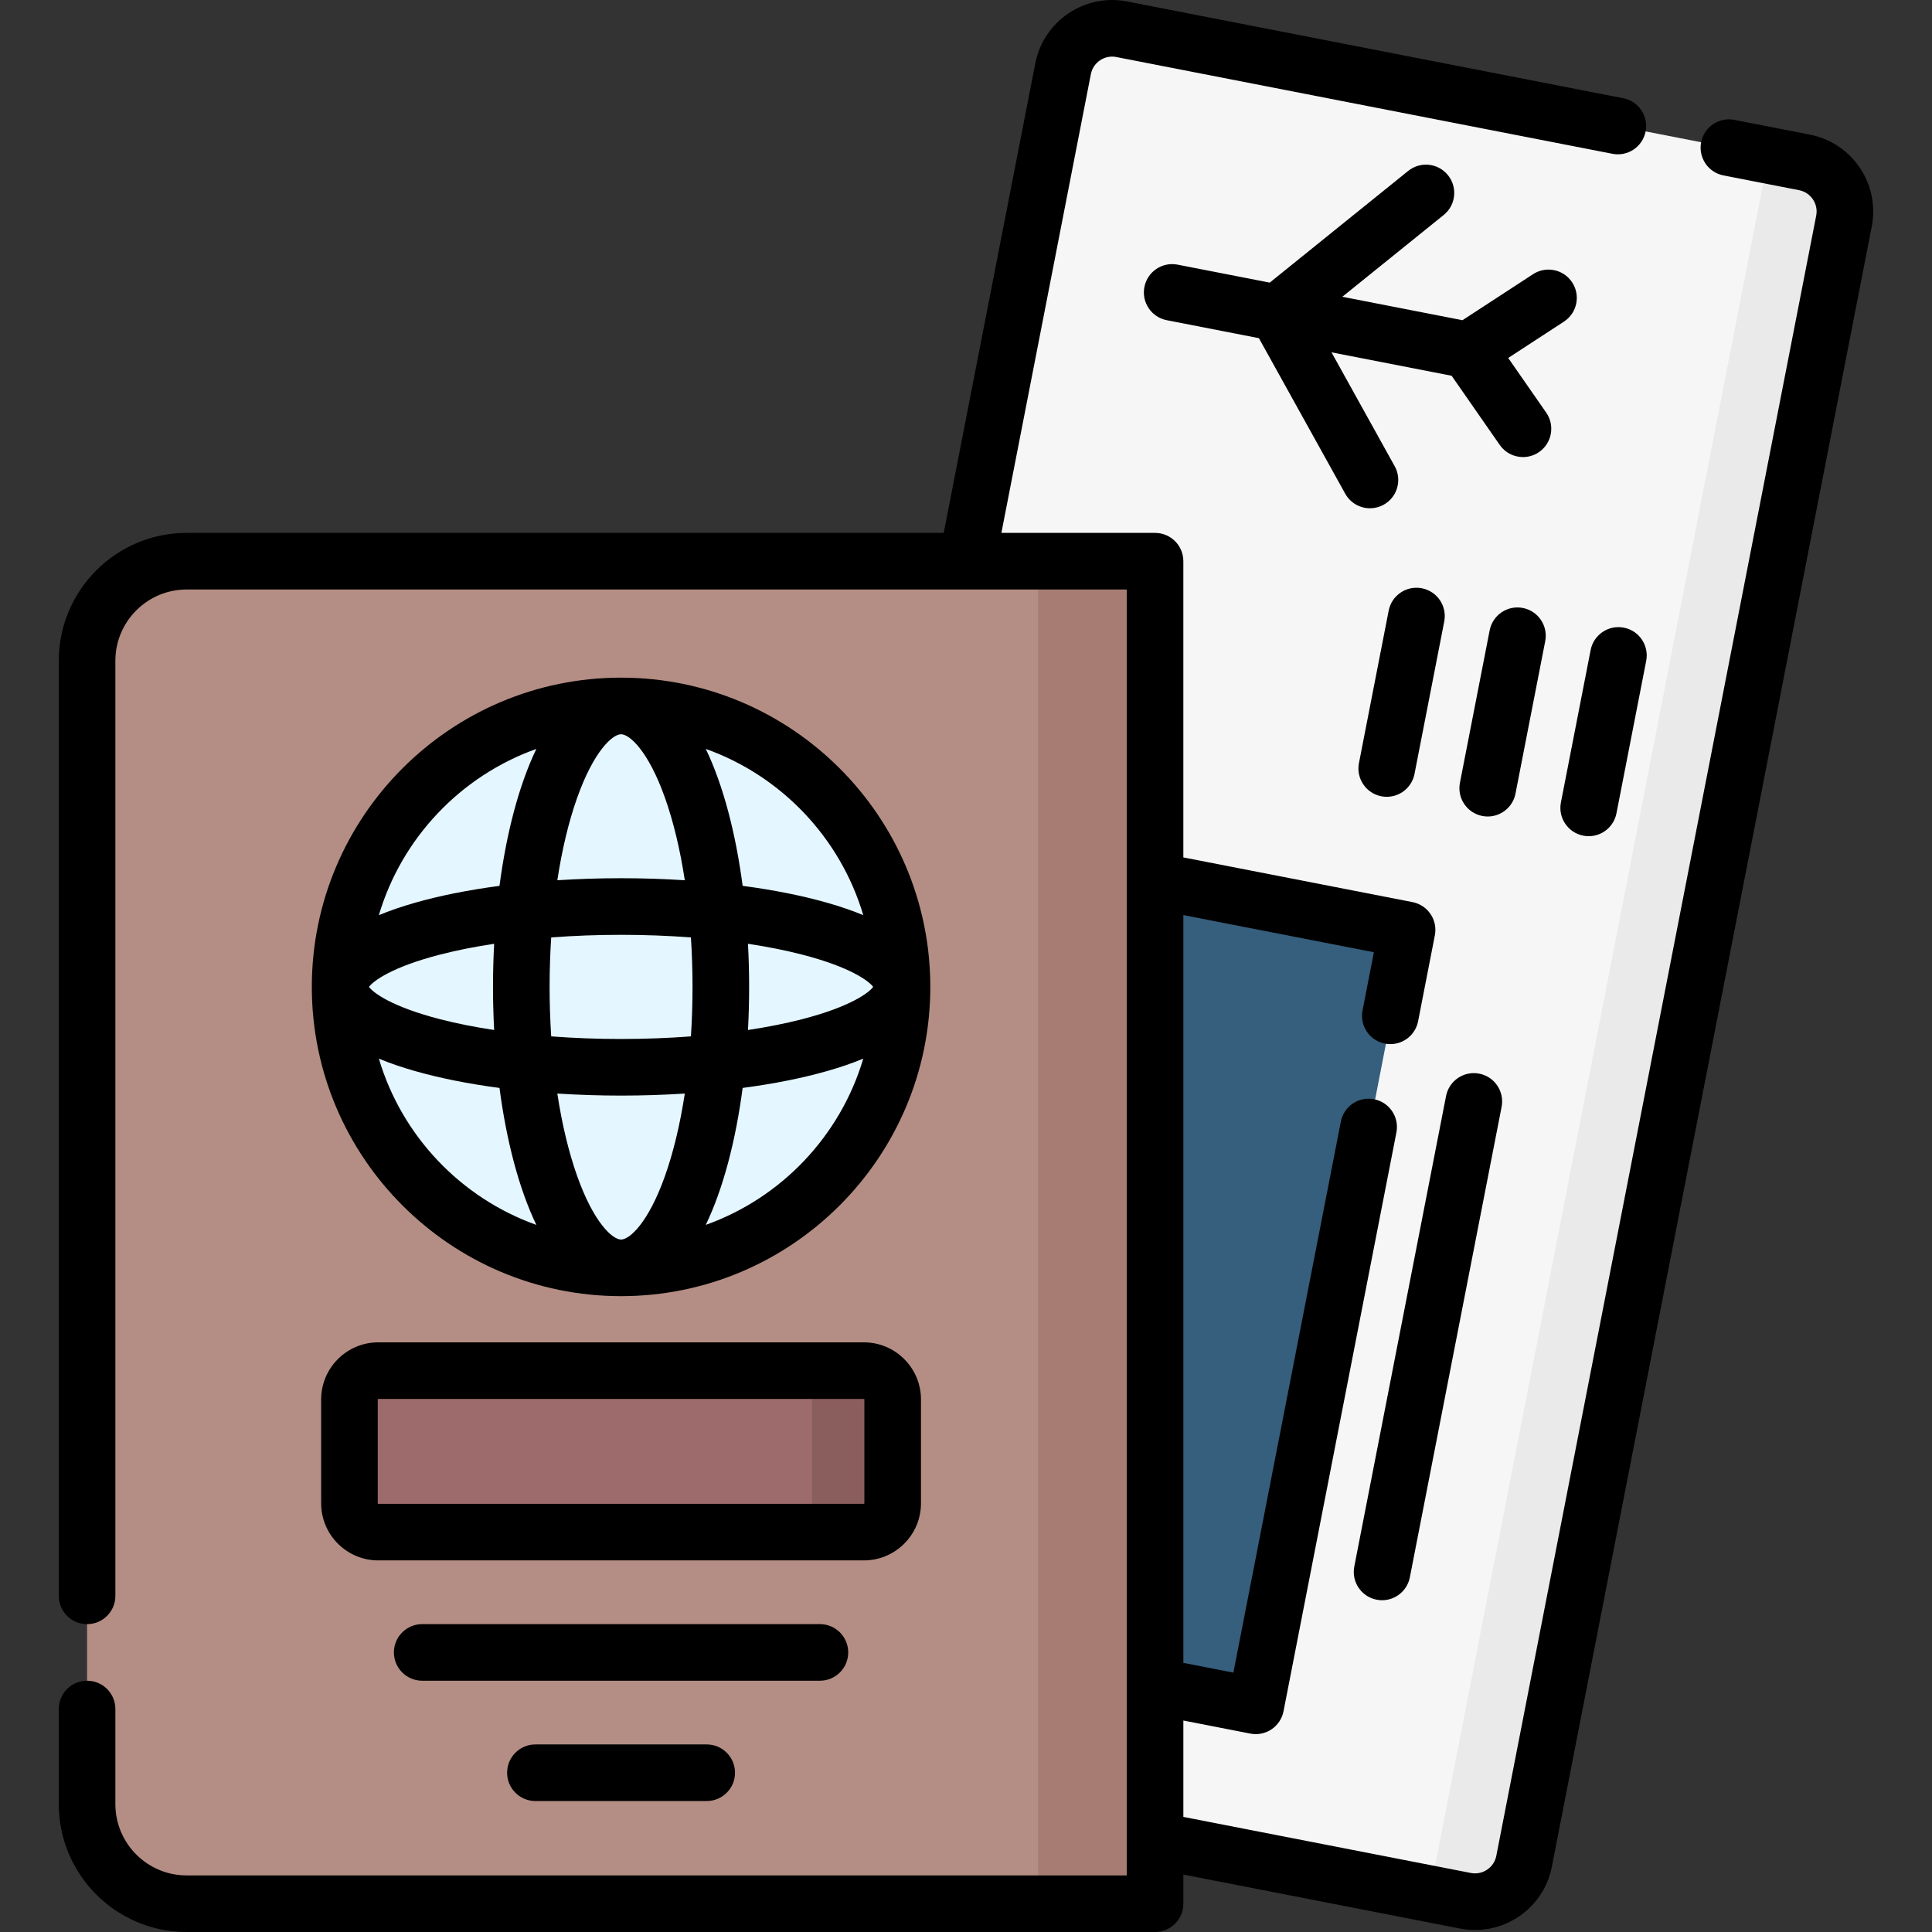 <svg xmlns="http://www.w3.org/2000/svg" id="Capa_1" height="512" viewBox="0 0 512 512" width="512"><rect x="0" y="0" width="512" height="512" fill="#333333" stroke="none"/><g><path d="m388.364 503.719-193.95-37.828 87.315-447.683c1.4-7.178 8.354-11.862 15.531-10.462l180.954 35.294c7.178 1.4 11.862 8.354 10.462 15.531l-84.781 434.686c-1.4 7.178-8.353 11.862-15.531 10.462z" fill="#f6f6f6"></path><path d="m468.713 41.186-89.85 460.68 9.501 1.853c7.178 1.4 14.132-3.284 15.531-10.462l84.781-434.686c1.4-7.178-3.284-14.132-10.462-15.531z" fill="#eaeaea"></path><path d="m283.694 237.809h69.79v209.506h-69.79z" fill="#365e7d" transform="matrix(.982 .191 -.191 .982 71.469 -54.653)"></path><path d="m306.101 504.499h-256.64c-14.572 0-26.385-11.813-26.385-26.385v-303.01c0-14.572 11.813-26.385 26.385-26.385h256.639v355.78z" fill="#b48e84"></path><path d="m275.101 148.72h31v355.78h-31z" fill="#a77d73"></path><circle cx="164.589" cy="261.539" fill="#e4f6ff" r="74.454"></circle><path d="m228.934 406.025h-128.691c-4.217 0-7.635-3.418-7.635-7.635v-27.52c0-4.217 3.418-7.635 7.635-7.635h128.691c4.217 0 7.635 3.418 7.635 7.635v27.52c0 4.216-3.418 7.635-7.635 7.635z" fill="#9d6b6b"></path><path d="m228.934 363.235h-21.351c4.217 0 7.635 3.418 7.635 7.635v27.52c0 4.217-3.418 7.635-7.635 7.635h21.351c4.217 0 7.635-3.418 7.635-7.635v-27.52c0-4.217-3.418-7.635-7.635-7.635z" fill="#8b5e5e"></path><g><path d="m416.65 74.848c-2.262-3.469-6.909-4.449-10.379-2.186l-18.7 12.194-31.838-6.21 26.866-21.677c3.224-2.601 3.729-7.323 1.127-10.546-2.601-3.224-7.321-3.729-10.547-1.127l-36.684 29.598-24.42-4.763c-4.064-.795-8.004 1.86-8.797 5.926s1.86 8.004 5.926 8.797l24.42 4.763 22.873 41.215c1.37 2.469 3.928 3.862 6.564 3.862 1.231 0 2.479-.304 3.633-.944 3.621-2.01 4.928-6.575 2.918-10.197l-16.752-30.183 31.839 6.21 12.747 18.328c1.457 2.096 3.791 3.218 6.164 3.218 1.478 0 2.971-.436 4.275-1.343 3.4-2.365 4.24-7.039 1.875-10.439l-10.071-14.481 14.775-9.635c3.47-2.263 4.449-6.91 2.186-10.38z"></path><path d="m376.813 155.896c-4.067-.792-8.004 1.861-8.797 5.926l-7.88 40.403c-.793 4.065 1.86 8.004 5.926 8.797.484.095.968.14 1.443.14 3.517 0 6.655-2.485 7.354-6.066l7.88-40.403c.793-4.066-1.861-8.004-5.926-8.797z"></path><path d="m401.62 210.315 7.88-40.402c.793-4.065-1.86-8.004-5.926-8.797-4.063-.794-8.005 1.86-8.797 5.926l-7.88 40.402c-.793 4.065 1.86 8.004 5.926 8.797.484.095.968.14 1.443.14 3.517 0 6.655-2.485 7.354-6.066z"></path><path d="m419.583 221.46c.484.095.968.14 1.443.14 3.517 0 6.655-2.485 7.354-6.066l7.88-40.402c.793-4.065-1.86-8.004-5.926-8.797-4.067-.792-8.004 1.86-8.797 5.926l-7.88 40.402c-.792 4.065 1.861 8.004 5.926 8.797z"></path><path d="m364.827 423.937c.484.095.968.14 1.443.14 3.517 0 6.655-2.484 7.354-6.065l24.319-124.688c.793-4.065-1.86-8.004-5.926-8.797-4.065-.792-8.004 1.86-8.797 5.926l-24.319 124.687c-.793 4.066 1.86 8.004 5.926 8.797z"></path><path d="m164.588 179.585c-45.189 0-81.953 36.764-81.953 81.954s36.764 81.954 81.953 81.954 81.954-36.765 81.954-81.954-36.764-81.954-81.954-81.954zm0 148.908c-2.273 0-7.246-4.479-11.627-16.816-2.261-6.368-4.029-13.785-5.263-21.874 5.491.353 11.143.54 16.89.54s11.4-.187 16.891-.54c-1.234 8.089-3.002 15.506-5.263 21.874-4.381 12.337-9.354 16.816-11.628 16.816zm0-53.151c-6.318 0-12.533-.238-18.513-.69-.278-4.276-.425-8.659-.425-13.113 0-4.455.147-8.837.425-13.113 5.98-.452 12.195-.69 18.513-.69 6.319 0 12.534.238 18.514.69.278 4.276.425 8.658.425 13.113s-.147 8.837-.425 13.113c-5.98.452-12.195.69-18.514.69zm-66.808-13.803c1.064-1.487 5.938-5.25 18.966-8.596 4.342-1.115 9.121-2.059 14.21-2.829-.204 3.79-.306 7.609-.306 11.424s.102 7.635.306 11.425c-5.089-.77-9.869-1.714-14.21-2.829-13.03-3.344-17.902-7.108-18.966-8.595zm66.808-66.954c2.273 0 7.247 4.479 11.628 16.817 2.261 6.368 4.029 13.785 5.263 21.874-5.492-.353-11.144-.54-16.891-.54s-11.399.188-16.89.54c1.234-8.089 3.002-15.506 5.263-21.874 4.381-12.338 9.354-16.817 11.627-16.817zm33.634 55.529c5.089.77 9.869 1.714 14.21 2.829 13.028 3.345 17.901 7.108 18.966 8.596-1.064 1.487-5.938 5.251-18.966 8.596-4.341 1.115-9.121 2.059-14.21 2.829.204-3.79.306-7.61.306-11.425s-.103-7.635-.306-11.425zm30.555-7.587c-2.828-1.173-5.982-2.262-9.479-3.263-6.643-1.901-14.253-3.412-22.489-4.502-1.826-13.834-5.097-26.559-9.769-36.293 20.017 7.148 35.656 23.564 41.737 44.058zm-86.64-44.057c-4.672 9.734-7.942 22.459-9.768 36.293-8.236 1.091-15.846 2.602-22.489 4.502-3.497 1-6.651 2.09-9.479 3.263 6.081-20.495 21.719-36.911 41.736-44.058zm-41.736 82.08c2.828 1.173 5.982 2.262 9.479 3.263 6.643 1.901 14.253 3.412 22.489 4.503 1.826 13.834 5.096 26.559 9.768 36.293-20.017-7.148-35.655-23.564-41.736-44.059zm86.639 44.058c4.672-9.734 7.943-22.459 9.769-36.293 8.236-1.09 15.846-2.602 22.489-4.503 3.497-1 6.651-2.09 9.479-3.263-6.081 20.496-21.72 36.912-41.737 44.059z"></path><path d="m244.069 398.389v-27.52c0-8.346-6.789-15.135-15.135-15.135h-128.69c-8.346 0-15.135 6.789-15.135 15.135v27.52c0 8.346 6.789 15.135 15.135 15.135h128.69c8.346 0 15.135-6.789 15.135-15.135zm-143.96 0v-27.52c0-.074.061-.135.135-.135h128.69c.074 0 .135.061.135.135v27.52c0 .074-.061.135-.135.135h-128.69c-.075 0-.135-.06-.135-.135z"></path><path d="m224.788 437.909c0-4.143-3.357-7.5-7.5-7.5h-105.398c-4.143 0-7.5 3.357-7.5 7.5s3.357 7.5 7.5 7.5h105.397c4.143 0 7.501-3.358 7.501-7.5z"></path><path d="m141.89 462.293c-4.143 0-7.5 3.357-7.5 7.5s3.357 7.5 7.5 7.5h45.397c4.143 0 7.5-3.357 7.5-7.5s-3.357-7.5-7.5-7.5z"></path><path d="m479.65 35.678-20.035-3.908c-4.066-.794-8.004 1.861-8.797 5.926s1.86 8.004 5.926 8.797l20.035 3.908c3.107.606 5.142 3.627 4.536 6.734l-84.781 434.686c-.607 3.107-3.634 5.141-6.734 4.537l-76.198-14.862v-25.538l17.748 3.462c.477.093.957.139 1.436.139 1.482 0 2.942-.439 4.189-1.279 1.65-1.111 2.791-2.833 3.172-4.785l29.917-153.395c.793-4.065-1.86-8.004-5.926-8.797s-8.004 1.86-8.797 5.926l-28.482 146.032-13.258-2.586v-198.172l50.493 9.848-3.006 15.414c-.793 4.065 1.86 8.004 5.926 8.797.485.095.968.14 1.443.14 3.517 0 6.655-2.484 7.354-6.065l4.441-22.775c.793-4.065-1.86-8.004-5.926-8.797l-60.726-11.844v-78.501c0-4.142-3.357-7.5-7.5-7.5h-40.723l23.713-121.575c.606-3.106 3.621-5.147 6.734-4.537l131.486 25.645c4.071.798 8.004-1.86 8.797-5.926.793-4.065-1.86-8.004-5.926-8.797l-131.485-25.645c-11.219-2.188-22.138 5.162-24.328 16.388l-24.273 124.447h-200.634c-18.685 0-33.885 15.201-33.885 33.885v247.81c0 4.143 3.357 7.5 7.5 7.5s7.5-3.357 7.5-7.5v-247.81c0-10.413 8.472-18.885 18.885-18.885h249.14v340.78h-249.14c-10.413 0-18.885-8.472-18.885-18.886v-25.212c0-4.143-3.357-7.5-7.5-7.5s-7.5 3.357-7.5 7.5v25.212c0 18.685 15.2 33.886 33.885 33.886h256.64c4.143 0 7.5-3.357 7.5-7.5v-7.721l73.327 14.302c1.336.261 2.664.386 3.977.386 9.72 0 18.422-6.884 20.352-16.773l84.781-434.687c2.188-11.226-5.164-22.14-16.388-24.329z"></path></g></g></svg>